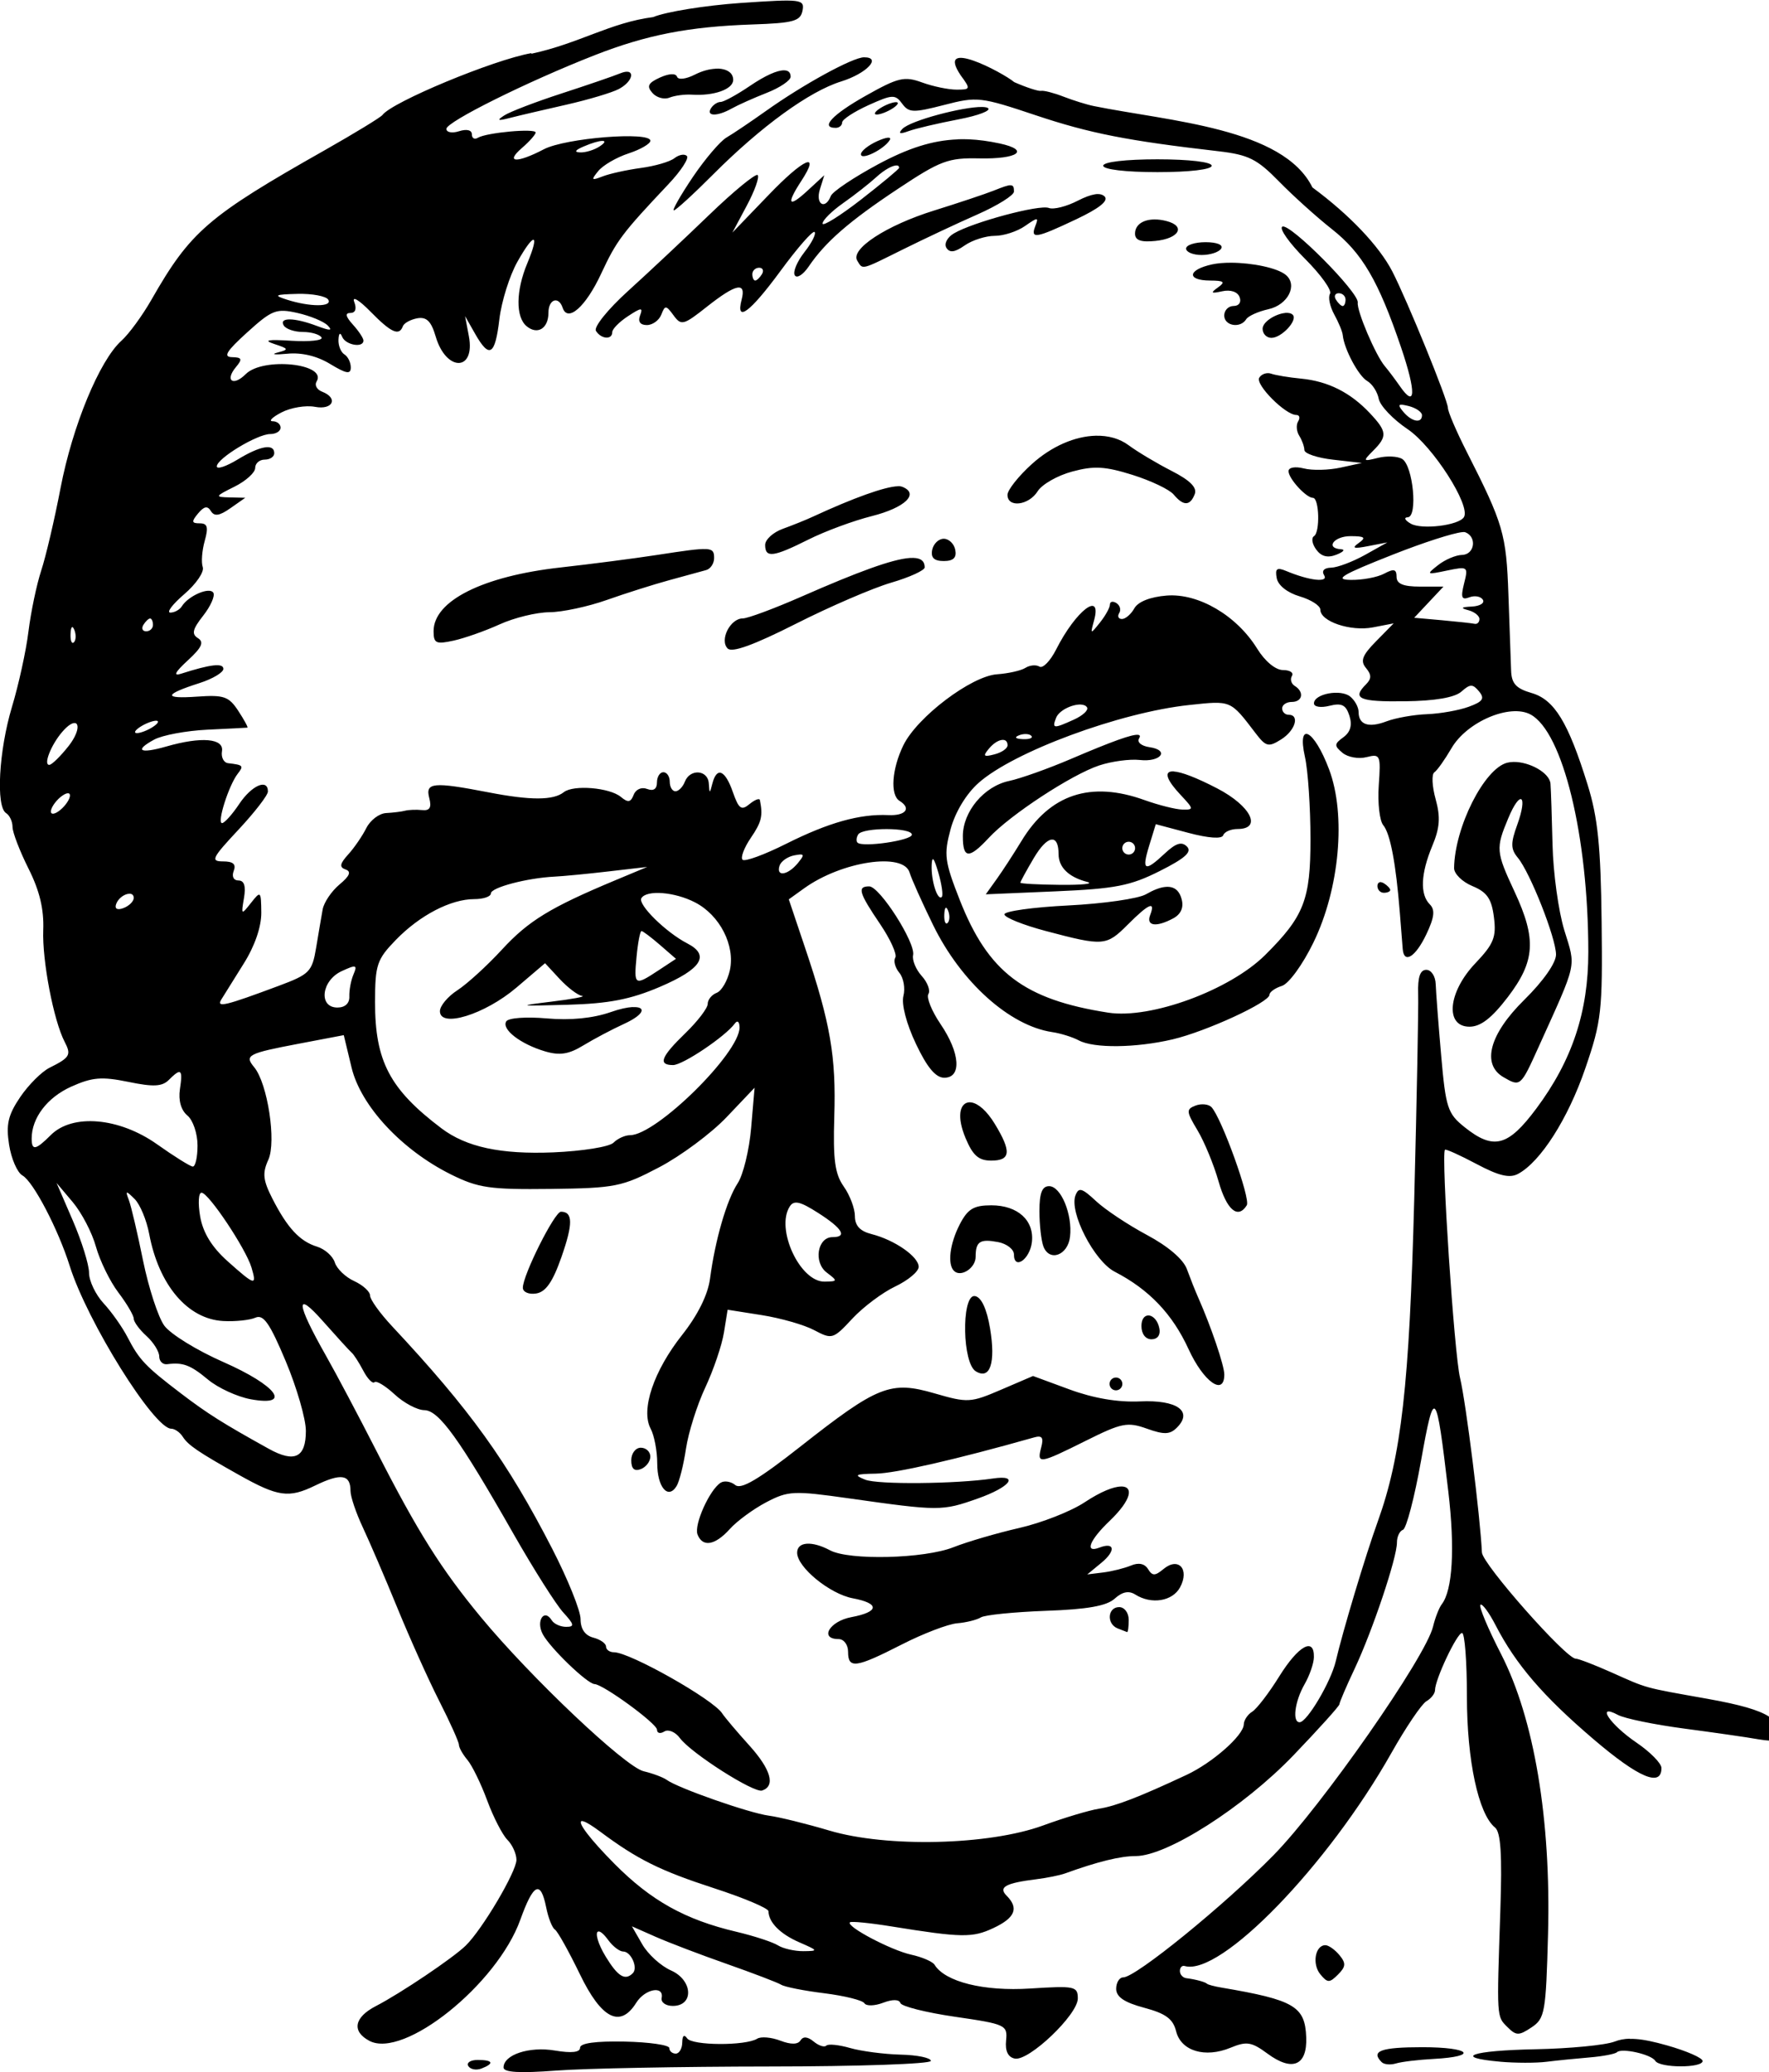 <?xml version="1.0" encoding="UTF-8" standalone="no"?>
<!-- Created with Inkscape (http://www.inkscape.org/) -->

<svg
   width="24.296mm"
   height="28.458mm"
   viewBox="0 0 24.296 28.458"
   version="1.1"
   id="svg1200"
   xml:space="preserve"
   inkscape:version="1.2 (dc2aedaf03, 2022-05-15)"
   sodipodi:docname="Retro man in glasses.svg"
   xmlns:inkscape="http://www.inkscape.org/namespaces/inkscape"
   xmlns:sodipodi="http://sodipodi.sourceforge.net/DTD/sodipodi-0.dtd"
   xmlns="http://www.w3.org/2000/svg"
   xmlns:svg="http://www.w3.org/2000/svg"
   xmlns:rdf="http://www.w3.org/1999/02/22-rdf-syntax-ns#"
   xmlns:cc="http://creativecommons.org/ns#"
   xmlns:dc="http://purl.org/dc/elements/1.1/"><title
     id="title1238">Retro man in glasses</title><sodipodi:namedview
     id="namedview1202"
     pagecolor="#ffffff"
     bordercolor="#666666"
     borderopacity="1.0"
     inkscape:showpageshadow="2"
     inkscape:pageopacity="0.0"
     inkscape:pagecheckerboard="0"
     inkscape:deskcolor="#d1d1d1"
     inkscape:document-units="mm"
     showgrid="false"
     inkscape:zoom="1.3312841"
     inkscape:cx="315.48487"
     inkscape:cy="166.00513"
     inkscape:window-width="1920"
     inkscape:window-height="1009"
     inkscape:window-x="1912"
     inkscape:window-y="-8"
     inkscape:window-maximized="1"
     inkscape:current-layer="layer1" /><defs
     id="defs1197" /><g
     inkscape:label="Lager 1"
     inkscape:groupmode="layer"
     id="layer1"
     transform="translate(41.672,-187.262)"><path
       id="path1216"
       style="fill:#000000;stroke-width:0.088"
       d="m -34.375,187.992 c -0.515,0.09 -1.91,0.669 -2.044,0.849 -0.024,0.032 -0.379,0.249 -0.788,0.481 -1.612,0.912 -1.849,1.118 -2.385,2.056 -0.124,0.217 -0.309,0.471 -0.413,0.564 -0.301,0.272 -0.671,1.168 -0.835,2.02 -0.083,0.434 -0.203,0.946 -0.267,1.139 -0.063,0.193 -0.141,0.567 -0.174,0.832 -0.032,0.265 -0.135,0.732 -0.227,1.038 -0.18,0.598 -0.223,1.37 -0.08,1.458 0.048,0.03 0.088,0.115 0.088,0.19 0,0.074 0.099,0.331 0.219,0.571 0.153,0.304 0.214,0.559 0.203,0.845 -0.016,0.418 0.142,1.243 0.294,1.535 0.094,0.18 0.073,0.216 -0.208,0.356 -0.108,0.054 -0.289,0.235 -0.403,0.403 -0.166,0.246 -0.196,0.374 -0.152,0.655 0.03,0.192 0.113,0.382 0.183,0.421 0.149,0.083 0.491,0.738 0.65,1.244 0.241,0.765 1.158,2.234 1.394,2.234 0.048,0 0.119,0.049 0.158,0.11 0.074,0.116 0.21,0.209 0.771,0.524 0.538,0.302 0.685,0.323 1.048,0.146 0.356,-0.173 0.485,-0.153 0.485,0.075 0,0.078 0.076,0.302 0.168,0.498 0.092,0.196 0.306,0.693 0.474,1.104 0.168,0.411 0.427,0.988 0.576,1.281 0.149,0.293 0.271,0.565 0.271,0.603 0,0.038 0.053,0.132 0.117,0.208 0.064,0.076 0.186,0.326 0.271,0.556 0.085,0.23 0.21,0.473 0.278,0.541 0.068,0.068 0.124,0.192 0.124,0.275 0,0.162 -0.468,0.954 -0.696,1.177 -0.172,0.169 -0.895,0.656 -1.236,0.832 -0.297,0.154 -0.333,0.346 -0.089,0.476 0.473,0.253 1.755,-0.774 2.074,-1.662 0.18,-0.501 0.279,-0.549 0.355,-0.172 0.029,0.146 0.083,0.283 0.12,0.306 0.037,0.023 0.19,0.298 0.342,0.611 0.297,0.616 0.555,0.747 0.775,0.395 0.12,-0.192 0.384,-0.241 0.349,-0.066 -0.012,0.06 0.057,0.109 0.153,0.109 0.294,0 0.276,-0.354 -0.024,-0.487 -0.139,-0.061 -0.317,-0.223 -0.395,-0.359 l -0.142,-0.247 0.324,0.143 c 0.178,0.079 0.619,0.247 0.981,0.374 0.361,0.127 0.696,0.255 0.745,0.285 0.048,0.03 0.315,0.083 0.592,0.117 0.278,0.035 0.525,0.096 0.551,0.137 0.025,0.041 0.14,0.038 0.256,-0.006 0.13,-0.05 0.221,-0.048 0.238,0.003 0.015,0.046 0.353,0.131 0.751,0.189 0.696,0.101 0.722,0.114 0.701,0.325 -0.015,0.144 0.026,0.23 0.119,0.249 0.192,0.04 0.866,-0.602 0.866,-0.825 0,-0.168 -0.04,-0.176 -0.654,-0.137 -0.636,0.041 -1.169,-0.091 -1.314,-0.327 -0.027,-0.043 -0.171,-0.105 -0.321,-0.138 -0.277,-0.061 -0.897,-0.388 -0.841,-0.444 0.017,-0.017 0.273,0.008 0.569,0.056 0.967,0.156 1.113,0.158 1.401,0.023 0.299,-0.14 0.353,-0.273 0.183,-0.444 -0.118,-0.118 -0.017,-0.174 0.409,-0.227 0.145,-0.018 0.322,-0.054 0.394,-0.08 0.448,-0.162 0.757,-0.238 0.969,-0.238 0.431,0 1.48,-0.67 2.163,-1.38 0.349,-0.364 0.635,-0.681 0.635,-0.705 0,-0.024 0.094,-0.245 0.21,-0.49 0.247,-0.526 0.581,-1.523 0.58,-1.731 -4.96e-4,-0.08 0.037,-0.159 0.083,-0.175 0.046,-0.016 0.158,-0.443 0.248,-0.949 0.184,-1.028 0.207,-1.002 0.375,0.427 0.092,0.78 0.058,1.352 -0.09,1.544 -0.037,0.048 -0.091,0.186 -0.12,0.307 -0.1,0.419 -1.53,2.467 -2.192,3.141 -0.679,0.691 -1.892,1.677 -2.063,1.677 -0.053,0 -0.097,0.071 -0.097,0.157 0,0.111 0.111,0.187 0.384,0.26 0.296,0.079 0.397,0.153 0.439,0.323 0.068,0.272 0.397,0.371 0.748,0.226 0.221,-0.091 0.287,-0.081 0.507,0.081 0.341,0.252 0.547,0.165 0.532,-0.224 -0.016,-0.426 -0.164,-0.513 -1.165,-0.683 -0.096,-0.016 -0.185,-0.04 -0.197,-0.052 -0.025,-0.025 -0.157,-0.061 -0.285,-0.077 -0.048,-0.006 -0.088,-0.05 -0.088,-0.099 0,-0.048 0.03,-0.079 0.066,-0.068 0.492,0.143 1.964,-1.376 2.84,-2.928 0.198,-0.351 0.414,-0.67 0.479,-0.708 0.066,-0.038 0.119,-0.107 0.119,-0.153 0,-0.146 0.302,-0.785 0.371,-0.785 0.037,0 0.067,0.393 0.067,0.873 0,0.878 0.158,1.615 0.386,1.799 0.079,0.064 0.099,0.373 0.073,1.139 -0.05,1.488 -0.052,1.452 0.097,1.601 0.12,0.12 0.157,0.121 0.331,0.005 0.184,-0.122 0.198,-0.204 0.227,-1.28 0.042,-1.577 -0.19,-2.961 -0.646,-3.849 -0.179,-0.348 -0.306,-0.652 -0.283,-0.675 0.023,-0.023 0.118,0.104 0.21,0.283 0.278,0.538 0.654,0.975 1.347,1.566 0.618,0.527 0.93,0.659 0.93,0.393 0,-0.064 -0.155,-0.221 -0.343,-0.349 -0.366,-0.249 -0.564,-0.546 -0.254,-0.38 0.092,0.049 0.5,0.133 0.908,0.187 0.407,0.054 0.869,0.12 1.025,0.148 0.059,0.01 0.105,0.015 0.143,0.017 v -0.328 c -0.142,-0.093 -0.403,-0.166 -0.843,-0.245 -0.899,-0.16 -0.817,-0.138 -1.322,-0.363 -0.233,-0.104 -0.454,-0.189 -0.492,-0.189 -0.133,0 -1.281,-1.299 -1.288,-1.459 -0.023,-0.494 -0.219,-2.057 -0.3,-2.395 -0.081,-0.334 -0.261,-3.059 -0.208,-3.135 0.01,-0.014 0.205,0.074 0.433,0.195 0.306,0.163 0.456,0.199 0.572,0.136 0.308,-0.165 0.685,-0.756 0.922,-1.446 0.224,-0.652 0.239,-0.789 0.225,-2.014 -0.012,-1.04 -0.052,-1.433 -0.192,-1.883 -0.267,-0.86 -0.457,-1.171 -0.771,-1.261 -0.211,-0.061 -0.274,-0.129 -0.28,-0.307 -0.004,-0.126 -0.021,-0.596 -0.037,-1.044 -0.029,-0.833 -0.069,-0.97 -0.575,-1.966 -0.141,-0.278 -0.256,-0.547 -0.256,-0.598 0,-0.106 -0.56,-1.479 -0.764,-1.875 -0.181,-0.349 -0.588,-0.778 -1.097,-1.153 -0.401,-0.817 -1.966,-0.908 -3,-1.117 -0.096,-0.019 -0.285,-0.078 -0.419,-0.13 -0.134,-0.052 -0.272,-0.087 -0.307,-0.079 -0.034,0.008 -0.201,-0.046 -0.369,-0.12 -0.166,-0.138 -1.088,-0.619 -0.736,-0.094 0.139,0.189 0.136,0.197 -0.057,0.197 -0.111,0 -0.324,-0.044 -0.474,-0.099 -0.243,-0.088 -0.327,-0.068 -0.773,0.183 -0.46,0.259 -0.629,0.441 -0.412,0.441 0.048,0 0.088,-0.033 0.088,-0.074 0,-0.041 0.162,-0.147 0.36,-0.237 0.33,-0.149 0.369,-0.151 0.464,-0.022 0.092,0.126 0.152,0.128 0.575,0.019 0.455,-0.118 0.501,-0.113 1.266,0.143 0.736,0.246 1.253,0.348 2.503,0.492 0.414,0.048 0.531,0.107 0.832,0.415 0.193,0.197 0.52,0.492 0.727,0.655 0.415,0.327 0.639,0.709 0.949,1.622 0.21,0.618 0.203,0.851 -0.016,0.534 -0.067,-0.096 -0.16,-0.22 -0.207,-0.275 -0.127,-0.15 -0.387,-0.761 -0.371,-0.872 0.02,-0.137 -0.94,-1.103 -1.037,-1.043 -0.044,0.027 0.097,0.226 0.314,0.443 0.216,0.216 0.37,0.431 0.342,0.478 -0.029,0.046 -0.003,0.173 0.057,0.283 0.06,0.109 0.114,0.238 0.118,0.287 0.019,0.191 0.216,0.559 0.335,0.628 0.07,0.04 0.141,0.15 0.159,0.245 0.018,0.095 0.196,0.282 0.397,0.417 0.346,0.233 0.87,1.051 0.773,1.208 -0.07,0.114 -0.582,0.176 -0.731,0.089 -0.08,-0.046 -0.098,-0.085 -0.041,-0.087 0.141,-0.004 0.074,-0.709 -0.076,-0.801 -0.062,-0.038 -0.212,-0.045 -0.332,-0.015 -0.208,0.052 -0.211,0.047 -0.067,-0.098 0.198,-0.198 0.192,-0.264 -0.045,-0.516 -0.266,-0.283 -0.573,-0.438 -0.942,-0.474 -0.169,-0.016 -0.354,-0.047 -0.413,-0.068 -0.059,-0.021 -0.133,0.004 -0.164,0.055 -0.058,0.093 0.359,0.512 0.509,0.512 0.044,0 0.055,0.039 0.025,0.088 -0.03,0.048 -0.023,0.137 0.015,0.197 0.038,0.06 0.07,0.149 0.071,0.197 7.29e-4,0.048 0.179,0.108 0.395,0.132 l 0.394,0.045 -0.293,0.064 c -0.161,0.035 -0.388,0.041 -0.504,0.011 -0.121,-0.03 -0.21,-0.014 -0.21,0.038 0,0.101 0.242,0.366 0.335,0.366 0.087,9e-5 0.1,0.473 0.015,0.526 -0.04,0.025 -0.026,0.107 0.03,0.184 0.07,0.096 0.157,0.118 0.277,0.071 0.096,-0.038 0.126,-0.071 0.066,-0.075 -0.224,-0.013 -0.1,-0.181 0.131,-0.18 0.194,0.001 0.216,0.019 0.109,0.095 -0.1,0.071 -0.069,0.081 0.131,0.042 l 0.263,-0.051 -0.307,0.172 c -0.169,0.094 -0.378,0.173 -0.465,0.175 -0.096,0.002 -0.134,0.043 -0.096,0.104 0.065,0.105 -0.202,0.075 -0.52,-0.058 -0.129,-0.054 -0.156,-0.034 -0.131,0.098 0.018,0.099 0.146,0.2 0.315,0.25 0.156,0.046 0.284,0.128 0.284,0.183 0,0.162 0.416,0.302 0.722,0.243 l 0.285,-0.055 -0.241,0.245 c -0.191,0.194 -0.22,0.271 -0.139,0.368 0.077,0.093 0.077,0.147 3.31e-4,0.224 -0.197,0.197 -0.095,0.241 0.534,0.233 0.416,-0.005 0.684,-0.052 0.776,-0.133 0.12,-0.107 0.156,-0.107 0.242,-0.003 0.081,0.098 0.054,0.14 -0.141,0.211 -0.133,0.049 -0.391,0.095 -0.573,0.102 -0.182,0.007 -0.431,0.051 -0.555,0.098 -0.247,0.094 -0.385,0.048 -0.385,-0.129 0,-0.064 -0.051,-0.158 -0.114,-0.21 -0.13,-0.108 -0.499,-0.039 -0.499,0.093 0,0.048 0.095,0.063 0.213,0.033 0.168,-0.042 0.226,-0.013 0.274,0.137 0.041,0.129 0.014,0.224 -0.083,0.295 -0.127,0.092 -0.128,0.117 -0.012,0.214 0.072,0.06 0.22,0.087 0.33,0.059 0.189,-0.048 0.197,-0.029 0.168,0.387 -0.017,0.24 0.011,0.487 0.062,0.548 0.096,0.116 0.173,0.522 0.227,1.197 0.017,0.217 0.035,0.443 0.04,0.504 0.017,0.208 0.176,0.109 0.324,-0.202 0.111,-0.234 0.123,-0.337 0.048,-0.412 -0.137,-0.137 -0.125,-0.421 0.034,-0.803 0.104,-0.248 0.114,-0.395 0.046,-0.642 -0.049,-0.176 -0.057,-0.342 -0.018,-0.368 0.039,-0.026 0.145,-0.176 0.236,-0.332 0.211,-0.363 0.802,-0.615 1.085,-0.463 0.444,0.238 0.794,1.673 0.794,3.263 2.98e-4,0.82 -0.221,1.487 -0.714,2.149 -0.389,0.522 -0.587,0.574 -0.985,0.256 -0.234,-0.187 -0.259,-0.266 -0.322,-0.985 -0.038,-0.43 -0.071,-0.871 -0.075,-0.979 -0.003,-0.108 -0.061,-0.197 -0.129,-0.197 -0.085,0 -0.119,0.1 -0.112,0.328 0.006,0.181 -0.019,1.452 -0.054,2.825 -0.067,2.551 -0.177,3.524 -0.501,4.424 -0.168,0.465 -0.478,1.496 -0.577,1.919 -0.066,0.281 -0.391,0.831 -0.494,0.837 -0.106,0.006 -0.07,-0.285 0.066,-0.522 0.069,-0.12 0.127,-0.288 0.128,-0.372 0.006,-0.279 -0.212,-0.159 -0.475,0.263 -0.142,0.229 -0.31,0.448 -0.372,0.486 -0.062,0.038 -0.115,0.117 -0.116,0.175 -0.004,0.151 -0.429,0.526 -0.786,0.693 -0.654,0.306 -0.973,0.429 -1.205,0.465 -0.132,0.021 -0.477,0.124 -0.766,0.23 -0.744,0.272 -2.145,0.305 -2.934,0.07 -0.313,-0.093 -0.688,-0.186 -0.832,-0.205 -0.271,-0.036 -1.247,-0.378 -1.402,-0.491 -0.048,-0.035 -0.191,-0.089 -0.318,-0.119 -0.253,-0.06 -1.549,-1.287 -2.234,-2.115 -0.545,-0.659 -0.866,-1.169 -1.432,-2.277 -0.246,-0.482 -0.559,-1.073 -0.696,-1.314 -0.413,-0.728 -0.428,-0.912 -0.038,-0.47 0.186,0.21 0.361,0.402 0.39,0.427 0.029,0.024 0.101,0.136 0.16,0.248 0.059,0.113 0.129,0.184 0.154,0.158 0.025,-0.025 0.15,0.05 0.277,0.168 0.127,0.118 0.31,0.215 0.407,0.216 0.2,0.003 0.478,0.387 1.229,1.706 0.275,0.482 0.581,0.965 0.68,1.073 0.151,0.165 0.158,0.197 0.039,0.197 -0.078,0 -0.166,-0.04 -0.197,-0.089 -0.105,-0.17 -0.221,0.008 -0.124,0.19 0.102,0.191 0.611,0.681 0.711,0.685 0.122,0.005 0.858,0.543 0.858,0.627 0,0.048 0.045,0.059 0.101,0.024 0.055,-0.034 0.151,0.006 0.213,0.09 0.15,0.205 1.017,0.759 1.13,0.721 0.186,-0.062 0.121,-0.29 -0.177,-0.62 -0.17,-0.188 -0.337,-0.386 -0.372,-0.44 -0.123,-0.192 -1.267,-0.838 -1.486,-0.839 -0.06,-2e-4 -0.109,-0.035 -0.109,-0.078 0,-0.043 -0.079,-0.098 -0.175,-0.123 -0.114,-0.03 -0.175,-0.119 -0.175,-0.255 0,-0.115 -0.175,-0.549 -0.389,-0.965 -0.619,-1.203 -1.127,-1.909 -2.203,-3.06 -0.164,-0.176 -0.299,-0.364 -0.299,-0.418 0,-0.054 -0.098,-0.143 -0.217,-0.198 -0.12,-0.054 -0.24,-0.17 -0.267,-0.256 -0.027,-0.087 -0.137,-0.184 -0.243,-0.217 -0.238,-0.073 -0.408,-0.256 -0.614,-0.659 -0.13,-0.255 -0.14,-0.351 -0.056,-0.535 0.112,-0.247 -0.01,-1.048 -0.194,-1.27 -0.137,-0.165 -0.09,-0.19 0.61,-0.323 l 0.62,-0.118 0.107,0.445 c 0.127,0.528 0.689,1.132 1.365,1.468 0.375,0.186 0.533,0.209 1.37,0.199 0.886,-0.011 0.98,-0.03 1.489,-0.297 0.299,-0.157 0.716,-0.467 0.927,-0.689 l 0.384,-0.404 -0.047,0.551 c -0.026,0.303 -0.109,0.645 -0.185,0.761 -0.151,0.231 -0.309,0.775 -0.38,1.311 -0.029,0.22 -0.168,0.5 -0.383,0.772 -0.391,0.494 -0.57,1.028 -0.433,1.286 0.05,0.093 0.091,0.308 0.091,0.477 0,0.327 0.148,0.503 0.265,0.314 0.039,-0.062 0.097,-0.294 0.13,-0.515 0.033,-0.221 0.152,-0.599 0.265,-0.84 0.113,-0.241 0.228,-0.58 0.256,-0.753 l 0.051,-0.315 0.469,0.074 c 0.258,0.041 0.583,0.133 0.721,0.207 0.244,0.129 0.26,0.124 0.522,-0.158 0.149,-0.16 0.415,-0.36 0.591,-0.443 0.176,-0.084 0.321,-0.205 0.321,-0.269 0,-0.14 -0.331,-0.37 -0.648,-0.45 -0.158,-0.04 -0.228,-0.116 -0.228,-0.247 0,-0.104 -0.069,-0.287 -0.153,-0.406 -0.122,-0.173 -0.148,-0.366 -0.13,-0.961 0.026,-0.821 -0.053,-1.282 -0.396,-2.302 l -0.229,-0.681 0.21,-0.151 c 0.517,-0.372 1.366,-0.499 1.449,-0.217 0.025,0.084 0.171,0.41 0.324,0.723 0.384,0.783 1.05,1.381 1.634,1.468 0.117,0.017 0.282,0.069 0.366,0.114 0.207,0.111 0.784,0.104 1.288,-0.014 0.46,-0.108 1.331,-0.509 1.331,-0.613 0,-0.037 0.077,-0.092 0.17,-0.121 0.095,-0.03 0.286,-0.292 0.434,-0.597 0.359,-0.738 0.45,-1.75 0.215,-2.376 -0.207,-0.551 -0.444,-0.673 -0.332,-0.172 0.042,0.187 0.076,0.695 0.076,1.129 5.96e-4,0.832 -0.089,1.061 -0.621,1.59 -0.486,0.484 -1.574,0.884 -2.157,0.793 -1.156,-0.18 -1.649,-0.554 -2.04,-1.55 -0.207,-0.527 -0.219,-0.62 -0.125,-0.969 0.063,-0.234 0.214,-0.484 0.382,-0.634 0.48,-0.429 1.941,-0.97 2.896,-1.072 0.58,-0.062 0.562,-0.07 0.91,0.386 0.143,0.187 0.178,0.196 0.35,0.088 0.196,-0.122 0.262,-0.34 0.104,-0.34 -0.048,0 -0.088,-0.039 -0.088,-0.088 0,-0.048 0.059,-0.088 0.131,-0.088 0.149,0 0.176,-0.137 0.042,-0.22 -0.049,-0.03 -0.066,-0.092 -0.039,-0.137 0.028,-0.045 -0.028,-0.081 -0.123,-0.081 -0.102,0 -0.248,-0.121 -0.355,-0.295 -0.282,-0.455 -0.805,-0.762 -1.242,-0.728 -0.225,0.018 -0.393,0.084 -0.444,0.175 -0.045,0.081 -0.122,0.147 -0.17,0.147 -0.049,0 -0.066,-0.037 -0.038,-0.082 0.028,-0.045 0.01,-0.106 -0.039,-0.137 -0.049,-0.03 -0.089,-0.021 -0.089,0.021 0,0.042 -0.061,0.152 -0.136,0.246 -0.132,0.165 -0.134,0.165 -0.082,-0.027 0.114,-0.416 -0.249,-0.139 -0.52,0.397 -0.08,0.158 -0.183,0.264 -0.229,0.236 -0.046,-0.029 -0.133,-0.021 -0.193,0.017 -0.06,0.038 -0.235,0.077 -0.389,0.088 -0.354,0.024 -1.097,0.586 -1.287,0.974 -0.159,0.325 -0.184,0.683 -0.054,0.764 0.167,0.103 0.086,0.207 -0.153,0.196 -0.392,-0.018 -0.82,0.102 -1.401,0.393 -0.301,0.151 -0.571,0.25 -0.601,0.22 -0.03,-0.03 0.021,-0.165 0.113,-0.3 0.148,-0.217 0.169,-0.302 0.125,-0.519 -0.006,-0.03 -0.07,-0.005 -0.143,0.055 -0.111,0.092 -0.147,0.067 -0.228,-0.164 -0.106,-0.305 -0.22,-0.354 -0.281,-0.121 -0.038,0.146 -0.04,0.146 -0.05,0 -0.012,-0.187 -0.259,-0.204 -0.329,-0.022 -0.028,0.072 -0.086,0.131 -0.129,0.131 -0.043,0 -0.078,-0.059 -0.078,-0.131 0,-0.072 -0.039,-0.131 -0.088,-0.131 -0.048,0 -0.088,0.063 -0.088,0.141 0,0.091 -0.048,0.122 -0.135,0.089 -0.077,-0.03 -0.156,0.005 -0.185,0.081 -0.04,0.104 -0.077,0.11 -0.176,0.028 -0.154,-0.128 -0.651,-0.169 -0.783,-0.065 -0.143,0.114 -0.456,0.115 -1.037,0.002 -0.757,-0.146 -0.868,-0.136 -0.811,0.079 0.034,0.131 0.007,0.176 -0.099,0.165 -0.08,-0.008 -0.186,-0.004 -0.234,0.009 -0.048,0.013 -0.165,0.027 -0.26,0.032 -0.095,0.005 -0.216,0.097 -0.271,0.205 -0.054,0.108 -0.166,0.272 -0.249,0.363 -0.116,0.128 -0.125,0.176 -0.036,0.207 0.081,0.028 0.057,0.089 -0.084,0.206 -0.109,0.091 -0.213,0.245 -0.231,0.341 -0.017,0.096 -0.058,0.334 -0.09,0.528 -0.055,0.329 -0.09,0.365 -0.514,0.523 -0.734,0.274 -0.858,0.304 -0.789,0.189 0.034,-0.056 0.172,-0.277 0.307,-0.492 0.153,-0.242 0.244,-0.507 0.243,-0.701 -0.003,-0.3 -0.008,-0.305 -0.141,-0.136 -0.134,0.17 -0.137,0.168 -0.097,-0.066 0.028,-0.163 0.004,-0.241 -0.075,-0.241 -0.068,0 -0.095,-0.055 -0.066,-0.131 0.036,-0.093 -0.007,-0.131 -0.146,-0.131 -0.175,0 -0.153,-0.046 0.21,-0.434 0.223,-0.239 0.406,-0.475 0.406,-0.526 0,-0.182 -0.223,-0.085 -0.394,0.171 -0.096,0.144 -0.203,0.263 -0.236,0.263 -0.073,2.9e-4 0.093,-0.522 0.216,-0.679 0.085,-0.109 0.075,-0.12 -0.133,-0.144 -0.06,-0.007 -0.098,-0.081 -0.084,-0.164 0.03,-0.177 -0.282,-0.204 -0.765,-0.065 -0.363,0.104 -0.446,0.057 -0.166,-0.095 0.113,-0.061 0.441,-0.122 0.73,-0.136 0.289,-0.014 0.536,-0.026 0.55,-0.028 0.013,-0.002 -0.043,-0.105 -0.124,-0.229 -0.131,-0.2 -0.197,-0.223 -0.567,-0.197 -0.468,0.033 -0.458,-0.029 0.033,-0.186 0.181,-0.058 0.328,-0.146 0.328,-0.195 0,-0.084 -0.174,-0.064 -0.583,0.067 -0.11,0.035 -0.079,-0.024 0.094,-0.183 0.193,-0.177 0.227,-0.252 0.14,-0.306 -0.09,-0.056 -0.075,-0.122 0.072,-0.309 0.103,-0.131 0.165,-0.273 0.139,-0.315 -0.052,-0.084 -0.342,0.042 -0.432,0.186 -0.03,0.048 -0.101,0.087 -0.158,0.087 -0.057,-1.2e-4 0.029,-0.114 0.191,-0.253 0.162,-0.139 0.277,-0.306 0.254,-0.372 -0.023,-0.066 -0.01,-0.228 0.027,-0.36 0.053,-0.189 0.038,-0.241 -0.068,-0.241 -0.113,0 -0.117,-0.023 -0.023,-0.136 0.082,-0.099 0.13,-0.108 0.176,-0.032 0.047,0.076 0.117,0.066 0.268,-0.04 l 0.204,-0.143 -0.217,-0.005 c -0.204,-0.005 -0.2,-0.014 0.068,-0.147 0.157,-0.078 0.285,-0.194 0.285,-0.257 0,-0.064 0.059,-0.115 0.131,-0.115 0.072,0 0.131,-0.039 0.131,-0.088 0,-0.136 -0.192,-0.103 -0.504,0.087 -0.157,0.095 -0.285,0.138 -0.285,0.094 0,-0.108 0.555,-0.444 0.733,-0.444 0.079,0 0.143,-0.039 0.143,-0.088 0,-0.048 -0.049,-0.088 -0.109,-0.088 -0.06,-2.9e-4 -0.006,-0.055 0.121,-0.121 0.127,-0.066 0.334,-0.101 0.46,-0.077 0.246,0.047 0.325,-0.12 0.098,-0.208 -0.072,-0.028 -0.106,-0.09 -0.076,-0.139 0.153,-0.247 -0.735,-0.34 -0.973,-0.102 -0.173,0.173 -0.29,0.09 -0.135,-0.096 0.093,-0.111 0.084,-0.134 -0.053,-0.137 -0.126,-0.003 -0.077,-0.082 0.209,-0.341 0.341,-0.309 0.4,-0.331 0.689,-0.266 0.174,0.039 0.361,0.116 0.415,0.171 0.074,0.075 0.037,0.076 -0.148,0.007 -0.31,-0.117 -0.525,-0.12 -0.454,-0.005 0.03,0.048 0.148,0.088 0.263,0.088 0.115,0 0.229,0.034 0.255,0.075 0.025,0.041 -0.16,0.061 -0.411,0.046 -0.328,-0.021 -0.395,-0.008 -0.238,0.044 0.201,0.066 0.204,0.076 0.044,0.118 -0.096,0.025 -0.036,0.032 0.133,0.016 0.198,-0.02 0.411,0.031 0.591,0.141 0.223,0.135 0.283,0.145 0.283,0.047 0,-0.069 -0.039,-0.149 -0.088,-0.179 -0.048,-0.03 -0.085,-0.121 -0.081,-0.202 0.004,-0.091 0.024,-0.106 0.051,-0.039 0.046,0.113 0.292,0.156 0.292,0.051 0,-0.032 -0.065,-0.131 -0.145,-0.219 -0.1,-0.111 -0.111,-0.16 -0.034,-0.16 0.069,0 0.089,-0.057 0.052,-0.153 -0.032,-0.084 0.067,-0.025 0.22,0.131 0.287,0.293 0.397,0.343 0.448,0.205 0.016,-0.044 0.106,-0.093 0.199,-0.11 0.127,-0.022 0.191,0.041 0.252,0.25 0.143,0.487 0.547,0.484 0.456,-0.003 l -0.052,-0.276 0.137,0.241 c 0.197,0.347 0.275,0.3 0.334,-0.2 0.029,-0.243 0.14,-0.597 0.247,-0.787 0.232,-0.413 0.312,-0.401 0.136,0.021 -0.157,0.376 -0.161,0.737 -0.009,0.863 0.15,0.124 0.3,0.031 0.3,-0.186 0,-0.185 0.14,-0.233 0.195,-0.067 0.069,0.206 0.317,-0.013 0.529,-0.469 0.212,-0.455 0.287,-0.554 0.926,-1.231 0.17,-0.18 0.283,-0.353 0.251,-0.385 -0.032,-0.032 -0.108,-0.018 -0.17,0.03 -0.061,0.049 -0.269,0.109 -0.462,0.135 -0.193,0.026 -0.429,0.078 -0.526,0.116 -0.154,0.06 -0.161,0.051 -0.059,-0.074 0.064,-0.079 0.251,-0.188 0.416,-0.242 0.165,-0.054 0.3,-0.133 0.3,-0.174 0,-0.131 -1.167,-0.038 -1.463,0.117 -0.374,0.195 -0.537,0.186 -0.302,-0.017 0.104,-0.09 0.189,-0.186 0.189,-0.213 0,-0.061 -0.677,9.9e-4 -0.793,0.072 -0.046,0.028 -0.083,0.007 -0.083,-0.047 0,-0.059 -0.071,-0.076 -0.175,-0.043 -0.096,0.031 -0.175,0.016 -0.175,-0.032 0,-0.097 1.115,-0.651 2.037,-1.012 0.713,-0.279 1.291,-0.392 2.166,-0.422 0.565,-0.019 0.66,-0.046 0.688,-0.189 0.03,-0.158 -0.014,-0.163 -0.851,-0.106 -0.486,0.034 -1.026,0.121 -1.201,0.194 -0.589,0.076 -1.01,0.36 -1.671,0.503 z m 4.57,0.057 c -0.154,0 -0.833,0.371 -1.346,0.736 -0.21,0.149 -0.454,0.314 -0.542,0.365 -0.088,0.051 -0.298,0.298 -0.466,0.547 -0.168,0.25 -0.284,0.454 -0.258,0.454 0.026,0 0.27,-0.223 0.541,-0.495 0.658,-0.659 1.319,-1.139 1.756,-1.275 0.35,-0.109 0.562,-0.332 0.316,-0.332 z m -2.04,0.157 c -0.085,0.004 -0.183,0.03 -0.282,0.08 -0.124,0.063 -0.231,0.076 -0.247,0.029 -0.017,-0.049 -0.111,-0.044 -0.234,0.012 -0.163,0.074 -0.185,0.119 -0.104,0.211 0.056,0.065 0.162,0.094 0.234,0.065 0.072,-0.029 0.21,-0.047 0.307,-0.041 0.303,0.02 0.569,-0.074 0.569,-0.203 0,-0.085 -0.066,-0.137 -0.164,-0.151 -0.025,-0.004 -0.051,-0.005 -0.08,-0.003 z m 0.944,0.022 c -0.095,-0.003 -0.261,0.071 -0.473,0.215 -0.177,0.12 -0.358,0.219 -0.401,0.219 -0.043,0 -0.103,0.039 -0.133,0.088 -0.069,0.112 0.089,0.113 0.286,0.002 0.084,-0.047 0.3,-0.144 0.481,-0.215 0.181,-0.071 0.328,-0.171 0.328,-0.221 0,-0.058 -0.031,-0.087 -0.088,-0.088 z m -2.143,0.021 c -0.012,-0.002 -0.026,-0.003 -0.043,1.7e-4 -0.019,0.003 -0.042,0.01 -0.069,0.021 -0.084,0.035 -0.445,0.159 -0.802,0.275 -0.357,0.116 -0.712,0.252 -0.788,0.302 -0.109,0.07 -0.091,0.078 0.079,0.034 0.12,-0.031 0.468,-0.112 0.772,-0.181 0.304,-0.069 0.629,-0.166 0.723,-0.216 0.164,-0.088 0.211,-0.219 0.128,-0.236 z m 3.677,0.416 c -0.048,0 -0.147,0.038 -0.219,0.085 -0.072,0.047 -0.092,0.085 -0.044,0.085 0.048,0 0.147,-0.038 0.219,-0.085 0.072,-0.047 0.092,-0.085 0.044,-0.085 z m 1.183,0.066 c -0.259,-0.004 -0.986,0.186 -1.095,0.302 -0.061,0.065 -0.035,0.074 0.088,0.029 0.096,-0.035 0.403,-0.107 0.68,-0.16 0.278,-0.053 0.461,-0.123 0.406,-0.157 -0.015,-0.009 -0.042,-0.013 -0.079,-0.014 z m -1.295,0.422 c -0.03,0.003 -0.081,0.019 -0.145,0.048 -0.124,0.056 -0.224,0.137 -0.224,0.179 0,0.09 0.315,-0.065 0.395,-0.193 0.015,-0.025 0.005,-0.036 -0.025,-0.034 z m 0.961,0.023 v 1.7e-4 c -0.349,0.013 -0.682,0.121 -1.092,0.341 -0.335,0.18 -0.628,0.376 -0.651,0.436 -0.077,0.196 -0.213,0.116 -0.151,-0.088 l 0.061,-0.197 -0.23,0.212 c -0.262,0.242 -0.296,0.189 -0.087,-0.131 0.273,-0.417 0.039,-0.317 -0.451,0.194 l -0.494,0.513 0.198,-0.371 c 0.109,-0.204 0.176,-0.393 0.149,-0.419 -0.026,-0.026 -0.326,0.219 -0.665,0.546 -0.339,0.327 -0.841,0.798 -1.116,1.047 -0.277,0.251 -0.473,0.495 -0.44,0.547 0.071,0.114 0.224,0.126 0.224,0.017 0,-0.043 0.097,-0.141 0.216,-0.219 0.184,-0.121 0.209,-0.122 0.166,-0.01 -0.032,0.084 0.001,0.132 0.093,0.132 0.079,0 0.168,-0.065 0.199,-0.144 0.05,-0.131 0.065,-0.13 0.168,0.011 0.105,0.144 0.136,0.136 0.458,-0.119 0.4,-0.316 0.542,-0.346 0.477,-0.098 -0.085,0.326 0.114,0.178 0.537,-0.398 0.232,-0.316 0.441,-0.554 0.465,-0.53 0.024,0.024 -0.039,0.149 -0.14,0.277 -0.101,0.129 -0.161,0.271 -0.132,0.318 0.028,0.046 0.114,-0.008 0.19,-0.12 0.23,-0.339 0.556,-0.623 1.23,-1.07 0.58,-0.385 0.687,-0.425 1.112,-0.416 0.534,0.012 0.707,-0.113 0.282,-0.205 -0.149,-0.032 -0.288,-0.051 -0.424,-0.057 -0.051,-0.002 -0.101,-0.002 -0.151,-6.6e-4 z m -4.881,0.021 c 0.045,0 0.039,0.026 -0.041,0.078 -0.072,0.047 -0.191,0.083 -0.263,0.08 -0.087,-0.003 -0.072,-0.03 0.044,-0.08 0.12,-0.052 0.215,-0.078 0.26,-0.078 z m 7.624,0.253 c -0.438,0 -0.745,0.036 -0.745,0.088 0,0.051 0.307,0.088 0.745,0.088 0.438,0 0.745,-0.036 0.745,-0.088 0,-0.051 -0.307,-0.088 -0.745,-0.088 z m -3.575,0.084 c 0.017,0.003 0.027,0.013 0.027,0.033 0,0.016 -0.237,0.213 -0.526,0.438 -0.289,0.224 -0.526,0.371 -0.526,0.327 0,-0.045 0.128,-0.172 0.285,-0.282 0.157,-0.11 0.361,-0.271 0.454,-0.356 0.114,-0.105 0.233,-0.167 0.285,-0.159 z m 1.559,0.272 c -0.038,-0.002 -0.108,0.024 -0.236,0.075 -0.111,0.044 -0.478,0.167 -0.815,0.272 -0.656,0.204 -1.155,0.53 -1.056,0.689 0.078,0.127 0.042,0.136 0.632,-0.157 0.282,-0.14 0.739,-0.355 1.016,-0.477 0.277,-0.122 0.504,-0.264 0.504,-0.315 0,-0.056 -0.006,-0.085 -0.045,-0.086 z m 1.198,0.121 c -0.013,-4e-5 -0.028,0.001 -0.043,0.004 -0.061,0.01 -0.139,0.039 -0.233,0.087 -0.154,0.08 -0.333,0.125 -0.398,0.1 -0.13,-0.05 -1.042,0.195 -1.303,0.349 -0.092,0.054 -0.138,0.142 -0.104,0.198 0.045,0.072 0.114,0.064 0.251,-0.032 0.104,-0.073 0.29,-0.132 0.413,-0.132 0.123,0 0.311,-0.061 0.417,-0.136 0.175,-0.122 0.188,-0.122 0.141,0 -0.071,0.184 0.004,0.172 0.56,-0.091 0.319,-0.151 0.449,-0.255 0.391,-0.314 -0.022,-0.022 -0.053,-0.033 -0.093,-0.033 z m 0.773,0.349 c -0.156,0.002 -0.263,0.075 -0.263,0.195 0,0.091 0.08,0.12 0.278,0.1 0.327,-0.032 0.424,-0.203 0.155,-0.273 -0.061,-0.016 -0.118,-0.023 -0.17,-0.022 z m 0.706,0.312 c -0.147,0 -0.268,0.039 -0.268,0.088 0,0.048 0.096,0.088 0.214,0.088 0.118,0 0.238,-0.039 0.268,-0.088 0.032,-0.051 -0.058,-0.088 -0.214,-0.088 z m 0.351,0.282 c -0.097,-2.9e-4 -0.187,0.007 -0.262,0.023 -0.335,0.073 -0.354,0.22 -0.029,0.222 0.195,9.9e-4 0.216,0.019 0.109,0.095 -0.106,0.076 -0.095,0.086 0.06,0.052 0.114,-0.025 0.21,0.007 0.238,0.08 0.027,0.07 -0.008,0.122 -0.082,0.122 -0.071,0 -0.129,0.059 -0.129,0.131 0,0.143 0.222,0.181 0.302,0.051 0.027,-0.044 0.164,-0.106 0.303,-0.137 0.27,-0.059 0.409,-0.333 0.24,-0.472 -0.118,-0.097 -0.462,-0.166 -0.752,-0.167 z m -6.483,0.069 c 0.051,0 0.068,0.039 0.039,0.088 -0.03,0.048 -0.071,0.088 -0.093,0.088 -0.021,0 -0.039,-0.039 -0.039,-0.088 0,-0.048 0.042,-0.088 0.093,-0.088 z m 7.961,0.35 c 0.051,0 0.093,0.039 0.093,0.088 0,0.048 -0.017,0.088 -0.039,0.088 -0.021,0 -0.063,-0.039 -0.093,-0.088 -0.03,-0.048 -0.012,-0.088 0.039,-0.088 z m -14.3,0.009 c 0.202,-0.005 0.391,0.031 0.421,0.079 0.063,0.102 -0.251,0.102 -0.569,0 -0.187,-0.06 -0.165,-0.071 0.148,-0.079 z m 13.565,0.262 c -0.129,0.011 -0.311,0.12 -0.311,0.217 0,0.069 0.054,0.125 0.121,0.125 0.141,0 0.366,-0.244 0.293,-0.317 -0.022,-0.022 -0.059,-0.029 -0.102,-0.026 z m 1.612,1.261 c 0.021,0.003 0.049,0.009 0.086,0.018 0.099,0.026 0.18,0.082 0.18,0.125 0,0.118 -0.141,0.092 -0.257,-0.047 -0.064,-0.077 -0.072,-0.103 -0.009,-0.096 z m -4.215,0.425 c -0.283,0.007 -0.603,0.142 -0.876,0.388 -0.185,0.167 -0.336,0.358 -0.336,0.424 0,0.181 0.293,0.146 0.415,-0.05 0.059,-0.094 0.272,-0.216 0.474,-0.27 0.299,-0.081 0.452,-0.072 0.829,0.046 0.254,0.08 0.508,0.201 0.565,0.27 0.133,0.16 0.226,0.158 0.289,-0.006 0.035,-0.09 -0.064,-0.189 -0.316,-0.318 -0.202,-0.103 -0.469,-0.262 -0.593,-0.354 -0.124,-0.092 -0.281,-0.134 -0.45,-0.13 z m -2.719,0.694 c -0.175,0.005 -0.604,0.158 -1.164,0.417 -0.096,0.045 -0.284,0.12 -0.416,0.168 -0.132,0.048 -0.241,0.147 -0.241,0.221 0,0.182 0.111,0.168 0.594,-0.074 0.227,-0.114 0.619,-0.259 0.87,-0.322 0.46,-0.116 0.66,-0.31 0.416,-0.404 -0.014,-0.005 -0.034,-0.008 -0.059,-0.007 z m 7.753,0.63 c 0.019,-0.002 0.032,-0.002 0.04,0.001 0.166,0.062 0.131,0.309 -0.044,0.312 -0.084,0.002 -0.232,0.064 -0.328,0.14 -0.166,0.13 -0.16,0.134 0.121,0.075 0.289,-0.06 0.295,-0.056 0.236,0.178 -0.048,0.193 -0.034,0.23 0.073,0.189 0.073,-0.028 0.156,-0.013 0.185,0.033 0.028,0.046 -0.039,0.088 -0.151,0.094 -0.148,0.007 -0.161,0.021 -0.049,0.05 0.084,0.022 0.153,0.077 0.153,0.121 0,0.045 -0.03,0.074 -0.066,0.066 -0.036,-0.008 -0.238,-0.03 -0.448,-0.049 l -0.382,-0.034 0.201,-0.214 0.201,-0.214 h -0.322 c -0.231,0 -0.322,-0.038 -0.322,-0.134 0,-0.106 -0.036,-0.115 -0.17,-0.044 -0.093,0.05 -0.3,0.089 -0.46,0.086 -0.235,-0.004 -0.124,-0.07 0.586,-0.35 0.422,-0.166 0.814,-0.292 0.946,-0.306 z m -7.121,0.091 c -0.071,0 -0.142,0.069 -0.159,0.153 -0.021,0.108 0.027,0.153 0.159,0.153 0.132,0 0.179,-0.046 0.158,-0.153 -0.016,-0.084 -0.087,-0.153 -0.158,-0.153 z m -3.266,0.142 c -0.103,-0.006 -0.3,0.023 -0.676,0.081 -0.313,0.048 -0.907,0.125 -1.319,0.171 -1.069,0.119 -1.746,0.458 -1.746,0.875 0,0.167 0.033,0.183 0.274,0.13 0.151,-0.033 0.437,-0.134 0.635,-0.224 0.198,-0.09 0.505,-0.165 0.681,-0.166 0.176,-9.9e-4 0.531,-0.077 0.788,-0.168 0.257,-0.091 0.645,-0.214 0.862,-0.273 0.217,-0.059 0.443,-0.121 0.504,-0.138 0.06,-0.017 0.109,-0.091 0.109,-0.165 0,-0.078 -0.009,-0.118 -0.112,-0.124 z m 2.848,0.121 c -0.015,-3.3e-4 -0.032,7e-5 -0.05,10e-4 -0.239,0.017 -0.704,0.187 -1.485,0.53 -0.376,0.165 -0.739,0.3 -0.807,0.3 -0.173,0 -0.323,0.298 -0.208,0.413 0.061,0.061 0.36,-0.048 0.938,-0.34 0.466,-0.236 1.055,-0.49 1.308,-0.564 0.253,-0.074 0.46,-0.169 0.46,-0.21 0,-0.083 -0.048,-0.127 -0.156,-0.13 z m -10.482,0.832 c 0.021,0 0.039,0.039 0.039,0.088 0,0.048 -0.042,0.088 -0.093,0.088 -0.051,0 -0.068,-0.039 -0.039,-0.088 0.03,-0.048 0.071,-0.088 0.093,-0.088 z m -1.068,0.118 c 0.008,0.001 0.017,0.015 0.028,0.041 0.025,0.063 0.022,0.139 -0.007,0.168 -0.029,0.029 -0.05,-0.023 -0.046,-0.115 0.002,-0.051 0.008,-0.082 0.018,-0.091 0.002,-0.002 0.005,-0.003 0.007,-0.003 z m 13.851,1.064 c 0.039,0.002 0.07,0.014 0.085,0.039 0.023,0.037 -0.058,0.112 -0.179,0.167 -0.282,0.128 -0.304,0.126 -0.247,-0.022 0.04,-0.105 0.225,-0.19 0.341,-0.184 z m -12.701,0.222 c 0.048,0 0.028,0.038 -0.044,0.085 -0.072,0.047 -0.171,0.085 -0.219,0.085 -0.048,0 -0.028,-0.038 0.044,-0.085 0.072,-0.047 0.171,-0.085 0.219,-0.085 z m -1.11,0.032 c 0.058,0.015 0.039,0.149 -0.093,0.317 -0.109,0.138 -0.227,0.254 -0.262,0.257 -0.088,0.007 0.02,-0.272 0.176,-0.453 0.082,-0.095 0.144,-0.129 0.179,-0.12 z m 13.059,0.151 c 0.03,0.001 0.057,0.009 0.071,0.024 0.029,0.029 -0.023,0.05 -0.115,0.046 -0.102,-0.004 -0.123,-0.025 -0.053,-0.053 0.032,-0.013 0.066,-0.018 0.097,-0.017 z m 1.539,0.011 c -0.078,-0.012 -0.363,0.091 -0.919,0.329 -0.313,0.134 -0.697,0.271 -0.853,0.304 -0.345,0.073 -0.636,0.42 -0.636,0.759 0,0.311 0.084,0.316 0.357,0.022 0.292,-0.315 1.138,-0.869 1.516,-0.994 0.172,-0.057 0.422,-0.09 0.556,-0.075 0.291,0.033 0.418,-0.135 0.133,-0.176 -0.11,-0.016 -0.173,-0.069 -0.142,-0.119 0.018,-0.029 0.015,-0.046 -0.011,-0.05 z m -1.845,0.07 c 0.031,0.005 0.051,0.029 0.051,0.074 0,0.043 -0.081,0.099 -0.18,0.124 -0.148,0.039 -0.162,0.025 -0.077,-0.077 0.058,-0.07 0.122,-0.111 0.172,-0.12 0.012,-0.002 0.024,-0.003 0.034,-6.6e-4 z m 7.001,0.302 c -0.031,3.3e-4 -0.061,0.004 -0.089,0.011 -0.315,0.082 -0.72,0.886 -0.728,1.446 -0.001,0.079 0.112,0.19 0.252,0.248 0.2,0.083 0.263,0.173 0.295,0.427 0.035,0.274 -0.002,0.367 -0.254,0.632 -0.378,0.397 -0.422,0.872 -0.081,0.872 0.153,0 0.305,-0.118 0.526,-0.407 0.376,-0.493 0.396,-0.795 0.093,-1.446 -0.257,-0.551 -0.26,-0.596 -0.087,-1.01 0.167,-0.4 0.272,-0.322 0.123,0.091 -0.092,0.253 -0.09,0.333 0.008,0.451 0.17,0.205 0.524,1.103 0.525,1.33 2.45e-4,0.115 -0.175,0.365 -0.437,0.623 -0.477,0.47 -0.589,0.884 -0.285,1.061 0.232,0.135 0.236,0.131 0.48,-0.409 0.54,-1.194 0.516,-1.088 0.356,-1.608 -0.08,-0.26 -0.153,-0.788 -0.162,-1.173 -0.009,-0.385 -0.022,-0.763 -0.028,-0.84 -0.012,-0.15 -0.289,-0.302 -0.507,-0.299 z m -4.667,0.13 c -0.015,-0.001 -0.028,-3.2e-4 -0.04,0.002 -0.089,0.016 -0.05,0.125 0.136,0.323 0.18,0.192 0.182,0.203 0.022,0.199 -0.093,-0.002 -0.326,-0.061 -0.519,-0.13 -0.741,-0.267 -1.301,-0.081 -1.691,0.562 -0.106,0.174 -0.259,0.41 -0.341,0.524 l -0.149,0.208 0.959,-0.041 c 0.82,-0.035 1.028,-0.076 1.431,-0.279 0.348,-0.175 0.446,-0.263 0.373,-0.336 -0.072,-0.072 -0.151,-0.048 -0.302,0.093 -0.279,0.262 -0.323,0.241 -0.217,-0.104 l 0.091,-0.296 0.448,0.119 c 0.279,0.074 0.46,0.086 0.478,0.033 0.016,-0.047 0.105,-0.086 0.197,-0.086 0.342,0 0.183,-0.317 -0.278,-0.557 -0.289,-0.15 -0.493,-0.227 -0.599,-0.233 z m -15.182,0.3 c 0.014,0.002 0.022,0.013 0.022,0.031 0,0.048 -0.059,0.137 -0.131,0.197 -0.073,0.061 -0.131,0.07 -0.131,0.022 0,-0.048 0.059,-0.137 0.131,-0.197 0.037,-0.03 0.069,-0.048 0.093,-0.052 0.006,-9.9e-4 0.011,-9.9e-4 0.016,-3.3e-4 z m 11.24,0.492 c 0.177,6.6e-4 0.345,0.026 0.345,0.077 0,0.079 -0.678,0.178 -0.747,0.109 -0.02,-0.02 -0.016,-0.071 0.01,-0.112 0.031,-0.05 0.215,-0.074 0.392,-0.074 z m 2.281,0.144 c 0.049,0.008 0.079,0.074 0.079,0.2 0,0.182 0.14,0.317 0.394,0.382 0.096,0.025 -0.071,0.043 -0.372,0.04 -0.301,-0.003 -0.547,-0.016 -0.547,-0.03 0,-0.014 0.083,-0.166 0.184,-0.337 0.094,-0.159 0.179,-0.244 0.241,-0.254 0.008,-0.001 0.015,-0.001 0.022,-1.7e-4 z m 1.042,0.03 c 0.048,0 0.088,0.039 0.088,0.088 0,0.048 -0.039,0.088 -0.088,0.088 -0.048,0 -0.088,-0.039 -0.088,-0.088 0,-0.048 0.039,-0.088 0.088,-0.088 z m -4.512,0.175 c 0.057,-0.002 0.042,0.029 -0.034,0.121 -0.139,0.167 -0.301,0.188 -0.249,0.032 0.02,-0.06 0.111,-0.124 0.202,-0.141 0.036,-0.007 0.063,-0.011 0.082,-0.012 z m 1.821,0.065 c 0.003,-9.9e-4 0.006,3.2e-4 0.01,0.005 0.015,0.017 0.037,0.077 0.067,0.181 0.047,0.162 0.068,0.311 0.047,0.332 -0.058,0.058 -0.148,-0.224 -0.139,-0.437 0.002,-0.051 0.007,-0.078 0.016,-0.081 z m -3.922,0.106 -0.438,0.183 c -0.893,0.373 -1.193,0.557 -1.556,0.951 -0.204,0.222 -0.48,0.473 -0.612,0.559 -0.132,0.085 -0.241,0.215 -0.241,0.288 0,0.236 0.616,0.046 1.051,-0.324 l 0.393,-0.335 0.201,0.217 c 0.111,0.119 0.249,0.224 0.307,0.232 0.058,0.008 -0.131,0.044 -0.42,0.079 -0.481,0.059 -0.463,0.062 0.219,0.043 0.571,-0.016 0.867,-0.074 1.27,-0.246 0.573,-0.245 0.692,-0.434 0.378,-0.596 -0.295,-0.152 -0.685,-0.536 -0.632,-0.622 0.072,-0.117 0.458,-0.087 0.739,0.059 0.338,0.175 0.551,0.59 0.476,0.931 -0.032,0.144 -0.113,0.284 -0.181,0.31 -0.068,0.026 -0.123,0.094 -0.123,0.152 0,0.058 -0.138,0.238 -0.307,0.402 -0.336,0.325 -0.379,0.438 -0.169,0.438 0.134,0 0.718,-0.393 0.847,-0.569 0.037,-0.051 0.065,-0.029 0.066,0.052 0.003,0.351 -1.144,1.48 -1.504,1.48 -0.068,0 -0.171,0.046 -0.227,0.103 -0.057,0.057 -0.428,0.116 -0.828,0.133 -0.721,0.029 -1.193,-0.072 -1.536,-0.331 -0.709,-0.536 -0.912,-0.922 -0.911,-1.734 8.28e-4,-0.51 0.025,-0.584 0.284,-0.851 0.329,-0.34 0.756,-0.562 1.079,-0.562 0.125,0 0.228,-0.035 0.228,-0.078 0,-0.082 0.501,-0.213 0.876,-0.231 0.12,-0.006 0.456,-0.038 0.745,-0.072 z m 10.083,0.209 c -0.01,-0.002 -0.02,-6.6e-4 -0.028,0.003 -0.016,0.007 -0.026,0.024 -0.026,0.05 0,0.051 0.039,0.093 0.088,0.093 0.048,0 0.088,-0.017 0.088,-0.038 0,-0.021 -0.039,-0.063 -0.088,-0.093 -0.012,-0.007 -0.024,-0.012 -0.034,-0.013 z m -7.035,0.058 c -0.166,0 -0.141,0.087 0.149,0.515 0.143,0.211 0.237,0.419 0.21,0.464 -0.027,0.044 -0.002,0.138 0.056,0.208 0.058,0.07 0.083,0.213 0.056,0.317 -0.029,0.113 0.04,0.381 0.171,0.657 0.154,0.326 0.272,0.467 0.39,0.467 0.242,0 0.218,-0.341 -0.052,-0.738 -0.121,-0.179 -0.196,-0.364 -0.166,-0.412 0.03,-0.048 -0.012,-0.16 -0.092,-0.248 -0.08,-0.089 -0.133,-0.217 -0.118,-0.286 0.037,-0.167 -0.459,-0.944 -0.603,-0.944 z m 4.063,0.008 c -0.072,0.008 -0.159,0.042 -0.262,0.101 -0.105,0.06 -0.585,0.129 -1.067,0.153 -0.482,0.024 -0.876,0.079 -0.876,0.122 0,0.043 0.256,0.146 0.569,0.229 0.794,0.21 0.83,0.207 1.125,-0.088 0.29,-0.29 0.384,-0.331 0.308,-0.131 -0.058,0.151 0.082,0.171 0.317,0.045 0.105,-0.057 0.146,-0.148 0.115,-0.263 -0.026,-0.101 -0.081,-0.157 -0.162,-0.168 -0.02,-0.003 -0.043,-0.003 -0.067,0 z m -14.219,0.093 c 0.009,1.3e-4 0.017,0.002 0.024,0.004 0.019,0.007 0.032,0.025 0.032,0.053 0,0.047 -0.062,0.109 -0.139,0.139 -0.085,0.033 -0.125,0.013 -0.104,-0.051 0.025,-0.074 0.098,-0.129 0.158,-0.142 0.01,-0.002 0.019,-0.003 0.028,-0.003 z m 11.213,0.192 c 0.008,0.001 0.017,0.015 0.028,0.041 0.025,0.063 0.022,0.139 -0.007,0.168 -0.029,0.029 -0.05,-0.023 -0.046,-0.115 0.002,-0.051 0.008,-0.082 0.018,-0.091 0.002,-0.002 0.005,-0.003 0.007,-0.003 z m -4.184,0.32 c 0.019,0 0.133,0.086 0.254,0.191 l 0.22,0.191 -0.241,0.159 c -0.328,0.216 -0.338,0.209 -0.3,-0.19 0.018,-0.193 0.049,-0.35 0.067,-0.35 z m -3.94,0.49 c 0.023,0.006 0.013,0.04 -0.015,0.106 -0.035,0.082 -0.06,0.217 -0.057,0.302 0.004,0.095 -0.058,0.153 -0.164,0.153 -0.263,0 -0.22,-0.37 0.057,-0.499 0.1,-0.046 0.155,-0.069 0.177,-0.062 z m 3.818,0.554 v 1.8e-4 c -0.073,0.004 -0.175,0.025 -0.302,0.07 -0.242,0.084 -0.55,0.115 -0.877,0.086 -0.283,-0.025 -0.527,-0.007 -0.556,0.041 -0.067,0.109 0.196,0.312 0.534,0.412 0.201,0.059 0.325,0.04 0.526,-0.083 0.145,-0.088 0.394,-0.22 0.554,-0.293 0.259,-0.119 0.3,-0.214 0.184,-0.23 -0.017,-0.002 -0.038,-0.003 -0.062,-0.002 z m -6.223,0.894 c 0.004,6.6e-4 0.007,0.002 0.009,0.004 0.022,0.018 0.018,0.093 -0.003,0.231 -0.023,0.154 0.016,0.289 0.103,0.361 0.077,0.064 0.139,0.248 0.139,0.411 0,0.163 -0.03,0.293 -0.066,0.29 -0.036,-0.003 -0.257,-0.141 -0.491,-0.307 -0.519,-0.367 -1.161,-0.423 -1.458,-0.126 -0.208,0.208 -0.263,0.218 -0.263,0.048 0,-0.283 0.214,-0.564 0.542,-0.712 0.289,-0.13 0.419,-0.141 0.786,-0.066 0.345,0.071 0.464,0.065 0.557,-0.028 0.063,-0.063 0.106,-0.1 0.133,-0.106 0.004,-9.9e-4 0.009,-0.001 0.012,-9.9e-4 z m 10.829,0.417 c -0.112,0.021 -0.154,0.199 -0.033,0.488 0.1,0.24 0.18,0.31 0.353,0.31 0.268,0 0.28,-0.124 0.049,-0.504 -0.112,-0.184 -0.228,-0.278 -0.317,-0.294 -0.019,-0.004 -0.036,-0.004 -0.052,-6.6e-4 z m 3.25,0.026 c -0.039,-0.004 -0.084,0.001 -0.123,0.016 -0.132,0.051 -0.129,0.081 0.026,0.34 0.094,0.157 0.224,0.472 0.289,0.701 0.112,0.394 0.266,0.524 0.388,0.328 0.054,-0.088 -0.346,-1.199 -0.485,-1.347 -0.02,-0.021 -0.054,-0.034 -0.094,-0.038 z m -15.767,1.079 0.222,0.263 c 0.122,0.145 0.266,0.42 0.319,0.613 0.054,0.193 0.192,0.476 0.308,0.629 0.116,0.153 0.211,0.315 0.211,0.359 0,0.044 0.079,0.151 0.175,0.238 0.096,0.087 0.175,0.213 0.175,0.28 0,0.067 0.049,0.115 0.109,0.107 0.218,-0.028 0.319,0.01 0.563,0.213 0.136,0.113 0.399,0.234 0.583,0.268 0.578,0.106 0.362,-0.187 -0.377,-0.512 -0.36,-0.158 -0.723,-0.382 -0.808,-0.498 -0.084,-0.115 -0.215,-0.517 -0.292,-0.893 -0.076,-0.376 -0.164,-0.75 -0.195,-0.832 -0.051,-0.133 -0.042,-0.135 0.079,-0.015 0.074,0.073 0.164,0.289 0.2,0.479 0.132,0.704 0.529,1.171 1.017,1.197 0.166,0.009 0.365,-0.012 0.442,-0.046 0.11,-0.049 0.197,0.075 0.416,0.597 0.152,0.362 0.277,0.794 0.277,0.958 0,0.367 -0.155,0.442 -0.509,0.246 -0.631,-0.35 -0.841,-0.482 -1.211,-0.764 -0.487,-0.371 -0.569,-0.459 -0.73,-0.77 -0.071,-0.137 -0.218,-0.346 -0.328,-0.464 -0.11,-0.119 -0.2,-0.308 -0.2,-0.419 0,-0.112 -0.101,-0.435 -0.223,-0.718 z m 13.632,0.044 c -0.097,0 -0.133,0.094 -0.133,0.343 0,0.189 0.025,0.407 0.055,0.486 0.082,0.214 0.336,0.121 0.365,-0.134 0.036,-0.306 -0.125,-0.695 -0.287,-0.695 z m 0.42,0.053 c -0.025,0.005 -0.041,0.03 -0.058,0.073 -0.089,0.231 0.257,0.903 0.539,1.049 0.472,0.244 0.793,0.581 1.014,1.063 0.206,0.45 0.491,0.652 0.491,0.348 0,-0.122 -0.182,-0.658 -0.357,-1.053 -0.043,-0.096 -0.113,-0.274 -0.157,-0.394 -0.049,-0.135 -0.259,-0.314 -0.549,-0.469 -0.258,-0.138 -0.573,-0.347 -0.699,-0.465 -0.096,-0.09 -0.156,-0.138 -0.197,-0.15 -0.01,-0.003 -0.019,-0.003 -0.028,-0.002 z m -12.06,0.037 c 0.097,0.003 0.608,0.769 0.685,1.027 0.077,0.258 0.048,0.25 -0.33,-0.088 -0.216,-0.194 -0.336,-0.39 -0.375,-0.613 -0.031,-0.181 -0.023,-0.327 0.019,-0.326 z m 8.161,0.136 c 0.012,-6.7e-4 0.025,6.6e-4 0.04,0.004 0.059,0.013 0.142,0.058 0.266,0.137 0.335,0.214 0.406,0.333 0.198,0.333 -0.207,0 -0.264,0.346 -0.08,0.486 0.154,0.117 0.153,0.122 -0.029,0.125 -0.337,0.005 -0.675,-0.722 -0.479,-1.031 0.021,-0.034 0.047,-0.052 0.083,-0.054 z m 2.685,0.037 c -0.241,0 -0.323,0.049 -0.432,0.259 -0.138,0.266 -0.173,0.549 -0.081,0.641 0.094,0.094 0.298,-0.038 0.298,-0.193 0,-0.211 0.059,-0.249 0.309,-0.202 0.119,0.023 0.217,0.099 0.217,0.17 0,0.218 0.217,0.07 0.246,-0.167 0.036,-0.299 -0.193,-0.508 -0.556,-0.508 z m -5.911,0.088 c -0.087,0 -0.523,0.87 -0.523,1.044 0,0.059 0.082,0.095 0.182,0.079 0.132,-0.02 0.228,-0.157 0.348,-0.5 0.16,-0.457 0.159,-0.623 -0.007,-0.623 z m 5.671,1.158 c -0.17,0.023 -0.157,0.92 0.026,1.033 0.197,0.122 0.276,-0.113 0.197,-0.588 -0.045,-0.268 -0.119,-0.428 -0.205,-0.444 -0.006,-9.9e-4 -0.012,-0.001 -0.017,-6.6e-4 z m 2.389,0.267 c -0.048,0.005 -0.087,0.051 -0.087,0.145 0,0.108 0.056,0.182 0.138,0.182 0.082,0 0.126,-0.059 0.109,-0.146 -0.021,-0.11 -0.083,-0.172 -0.14,-0.181 -0.007,-9.9e-4 -0.014,-10e-4 -0.021,-6.6e-4 z m -1.576,0.831 -0.438,0.188 c -0.419,0.18 -0.458,0.183 -0.913,0.051 -0.606,-0.176 -0.779,-0.108 -1.844,0.73 -0.572,0.45 -0.815,0.594 -0.894,0.529 -0.059,-0.049 -0.149,-0.064 -0.2,-0.033 -0.152,0.094 -0.37,0.578 -0.319,0.711 0.069,0.18 0.241,0.151 0.444,-0.075 0.098,-0.109 0.323,-0.274 0.5,-0.367 0.302,-0.158 0.375,-0.161 1.139,-0.053 1.237,0.175 1.275,0.175 1.763,0.003 0.451,-0.159 0.582,-0.332 0.21,-0.276 -0.504,0.075 -1.581,0.085 -1.753,0.016 -0.162,-0.065 -0.139,-0.078 0.146,-0.083 0.275,-0.005 1.098,-0.193 2.172,-0.497 0.111,-0.032 0.135,0.001 0.099,0.137 -0.061,0.233 -0.028,0.228 0.614,-0.092 0.491,-0.245 0.571,-0.261 0.837,-0.166 0.238,0.085 0.317,0.082 0.413,-0.014 0.225,-0.225 0.002,-0.384 -0.507,-0.36 -0.302,0.014 -0.638,-0.043 -0.967,-0.164 z m 1.139,0.021 c -0.048,0 -0.088,0.039 -0.088,0.088 0,0.048 0.039,0.088 0.088,0.088 0.048,0 0.088,-0.039 0.088,-0.088 0,-0.048 -0.039,-0.088 -0.088,-0.088 z m -6.526,0.964 c -0.072,0 -0.131,0.078 -0.131,0.172 0,0.117 0.042,0.156 0.131,0.122 0.072,-0.028 0.131,-0.105 0.131,-0.172 0,-0.067 -0.059,-0.122 -0.131,-0.122 z m 6.596,0.533 c -0.104,0.001 -0.277,0.069 -0.501,0.217 -0.187,0.124 -0.59,0.282 -0.896,0.352 -0.306,0.07 -0.714,0.189 -0.906,0.265 -0.402,0.158 -1.431,0.183 -1.694,0.042 -0.249,-0.133 -0.452,-0.119 -0.452,0.033 0,0.199 0.449,0.567 0.765,0.626 0.373,0.07 0.364,0.187 -0.021,0.259 -0.3,0.056 -0.442,0.301 -0.175,0.301 0.073,0 0.131,0.078 0.131,0.175 v 1.7e-4 c 0,0.236 0.105,0.222 0.734,-0.099 0.295,-0.151 0.638,-0.282 0.763,-0.293 0.125,-0.01 0.272,-0.047 0.327,-0.081 0.055,-0.034 0.457,-0.074 0.892,-0.09 0.569,-0.02 0.835,-0.067 0.945,-0.167 0.105,-0.095 0.194,-0.113 0.283,-0.057 0.222,0.141 0.513,0.093 0.616,-0.1 0.133,-0.248 -0.023,-0.42 -0.227,-0.251 -0.118,0.098 -0.154,0.098 -0.214,10e-4 -0.046,-0.075 -0.13,-0.092 -0.234,-0.048 -0.089,0.037 -0.261,0.08 -0.381,0.095 l -0.219,0.027 0.193,-0.159 c 0.202,-0.166 0.186,-0.291 -0.027,-0.209 -0.206,0.079 -0.138,-0.1 0.14,-0.366 0.308,-0.295 0.33,-0.476 0.158,-0.474 z m -0.026,1.656 c -0.159,0 -0.176,0.23 -0.022,0.292 0.06,0.024 0.119,0.047 0.131,0.051 0.012,0.004 0.022,-0.072 0.022,-0.168 0,-0.097 -0.058,-0.175 -0.131,-0.175 z m -7.372,2.939 c 0.006,6.7e-4 0.012,0.002 0.02,0.005 0.042,0.014 0.115,0.059 0.222,0.138 0.515,0.384 0.824,0.537 1.567,0.779 0.41,0.133 0.745,0.275 0.746,0.315 0.003,0.154 0.162,0.314 0.425,0.428 0.26,0.113 0.263,0.119 0.055,0.121 -0.12,10e-4 -0.278,-0.035 -0.35,-0.08 -0.072,-0.045 -0.328,-0.129 -0.569,-0.186 -0.705,-0.166 -1.173,-0.427 -1.676,-0.934 -0.34,-0.343 -0.503,-0.564 -0.454,-0.585 0.004,-0.002 0.008,-0.002 0.014,-0.002 z m 0.216,1.517 c 0.023,-0.01 0.072,0.025 0.142,0.121 0.062,0.084 0.153,0.153 0.202,0.153 0.108,0 0.207,0.223 0.132,0.298 -0.106,0.106 -0.205,0.046 -0.372,-0.228 -0.114,-0.187 -0.144,-0.328 -0.106,-0.344 z m 9.988,0.187 c -0.14,0 -0.185,0.26 -0.069,0.4 0.099,0.12 0.126,0.12 0.243,0.003 0.108,-0.108 0.111,-0.156 0.019,-0.267 -0.062,-0.075 -0.149,-0.136 -0.192,-0.136 z m -8.81,1.247 c -0.014,0.006 -0.022,0.036 -0.023,0.089 -7.29e-4,0.084 -0.041,0.153 -0.089,0.153 -0.048,0 -0.088,-0.034 -0.088,-0.076 0,-0.042 -0.276,-0.082 -0.613,-0.089 -0.397,-0.008 -0.613,0.021 -0.613,0.084 0,0.064 -0.116,0.077 -0.344,0.039 -0.354,-0.06 -0.707,0.057 -0.707,0.233 0,0.067 0.222,0.08 0.723,0.042 0.397,-0.03 1.718,-0.055 2.934,-0.056 1.216,-6.7e-4 2.212,-0.035 2.212,-0.077 0,-0.042 -0.187,-0.081 -0.416,-0.086 -0.229,-0.006 -0.541,-0.047 -0.694,-0.091 -0.153,-0.044 -0.3,-0.059 -0.326,-0.033 -0.027,0.027 -0.105,0.001 -0.174,-0.056 -0.082,-0.068 -0.145,-0.073 -0.18,-0.016 -0.036,0.058 -0.131,0.06 -0.278,0.004 -0.123,-0.047 -0.266,-0.059 -0.317,-0.027 -0.161,0.1 -0.895,0.096 -0.963,-0.005 -0.01,-0.015 -0.019,-0.024 -0.027,-0.029 -0.006,-0.004 -0.011,-0.004 -0.016,-0.002 z m 12.99,0.037 c -0.077,0.002 -0.144,0.015 -0.208,0.04 -0.128,0.049 -0.618,0.096 -1.088,0.105 -0.878,0.017 -1.147,0.112 -0.483,0.171 v 3.3e-4 c 0.205,0.018 0.491,0.019 0.635,0.001 0.145,-0.018 0.412,-0.045 0.594,-0.06 0.182,-0.015 0.351,-0.048 0.374,-0.071 0.063,-0.063 0.472,0.028 0.527,0.118 0.062,0.1 0.65,0.101 0.65,0.002 0,-0.042 -0.22,-0.138 -0.488,-0.214 -0.18,-0.051 -0.317,-0.08 -0.431,-0.088 v 1.7e-4 c -0.028,-0.002 -0.055,-0.003 -0.081,-0.002 z m -2.848,0.117 c -0.57,0 -0.712,0.052 -0.559,0.205 0.033,0.033 0.121,0.041 0.197,0.018 0.076,-0.023 0.308,-0.051 0.516,-0.062 0.629,-0.034 0.508,-0.161 -0.154,-0.161 z m -12.974,0.175 c -0.099,0 -0.157,0.038 -0.129,0.084 0.028,0.046 0.11,0.061 0.18,0.034 0.181,-0.07 0.16,-0.118 -0.052,-0.118 z"
       sodipodi:nodetypes="sscssssssssssssssssssssssssscsssssssssssssscccsssscssscssscsccsscssssssssscssssscsssssscsssssssssssssssssssccsssssssscssssssssccscccssssssscsssscsssscsccscssscscssssssssccccsscsssccsscccscssscccccsccsssssscsccsssscssssssscssssssssscscsscsssssscsssssssscssscsssssssscsssssssscssscccssscccsssssssscccsssssssscccsscssssssscsssssssssssssscsssscsssssscsscsssscscsssssssssccssssssssssssscsssssssscsccsscscssssssssscsssssscccsssscssscscccsscssscssssssscssscsssscsscccssssssscssssssssssscscssscsccscsssssscssscscssccscccssccccsssssscssssscssssccssssccsssccscccssscsssssssssssscccsccsscsssssssssssssccscsssscssscssssssssssssssssccsscscssssscssssssssscssscssssssscssscssssssssscscssssssccscssscscsssccccssscsccscsssscssssssssssscssssssssssssscscsscssscssssssscsscccccssccssccsscsssscccssscsssscsccssssscsssccscccssscccssssssssssscscscsscssscssssssccssccscsscccsscccccsccssscssssscsscssssssccccsssscsssssssssscscsscsssssccscsssssscssssscccsssssssscccscsssccscsssssssssscscsssscscsssssscssssscccssscsscssscscssccsscssccssssssscccssscccssssscsssssscssssssccssccsssscscssssssssssccscssscscsssssssssscssssssssssscssssccssscsssssscsssssscscssscssssssssssssccsscssscssccscsscsccsccccccscssccsssscssscssssccsccscscssccsccccccsscsscccccsccccsscs" /></g></svg>
